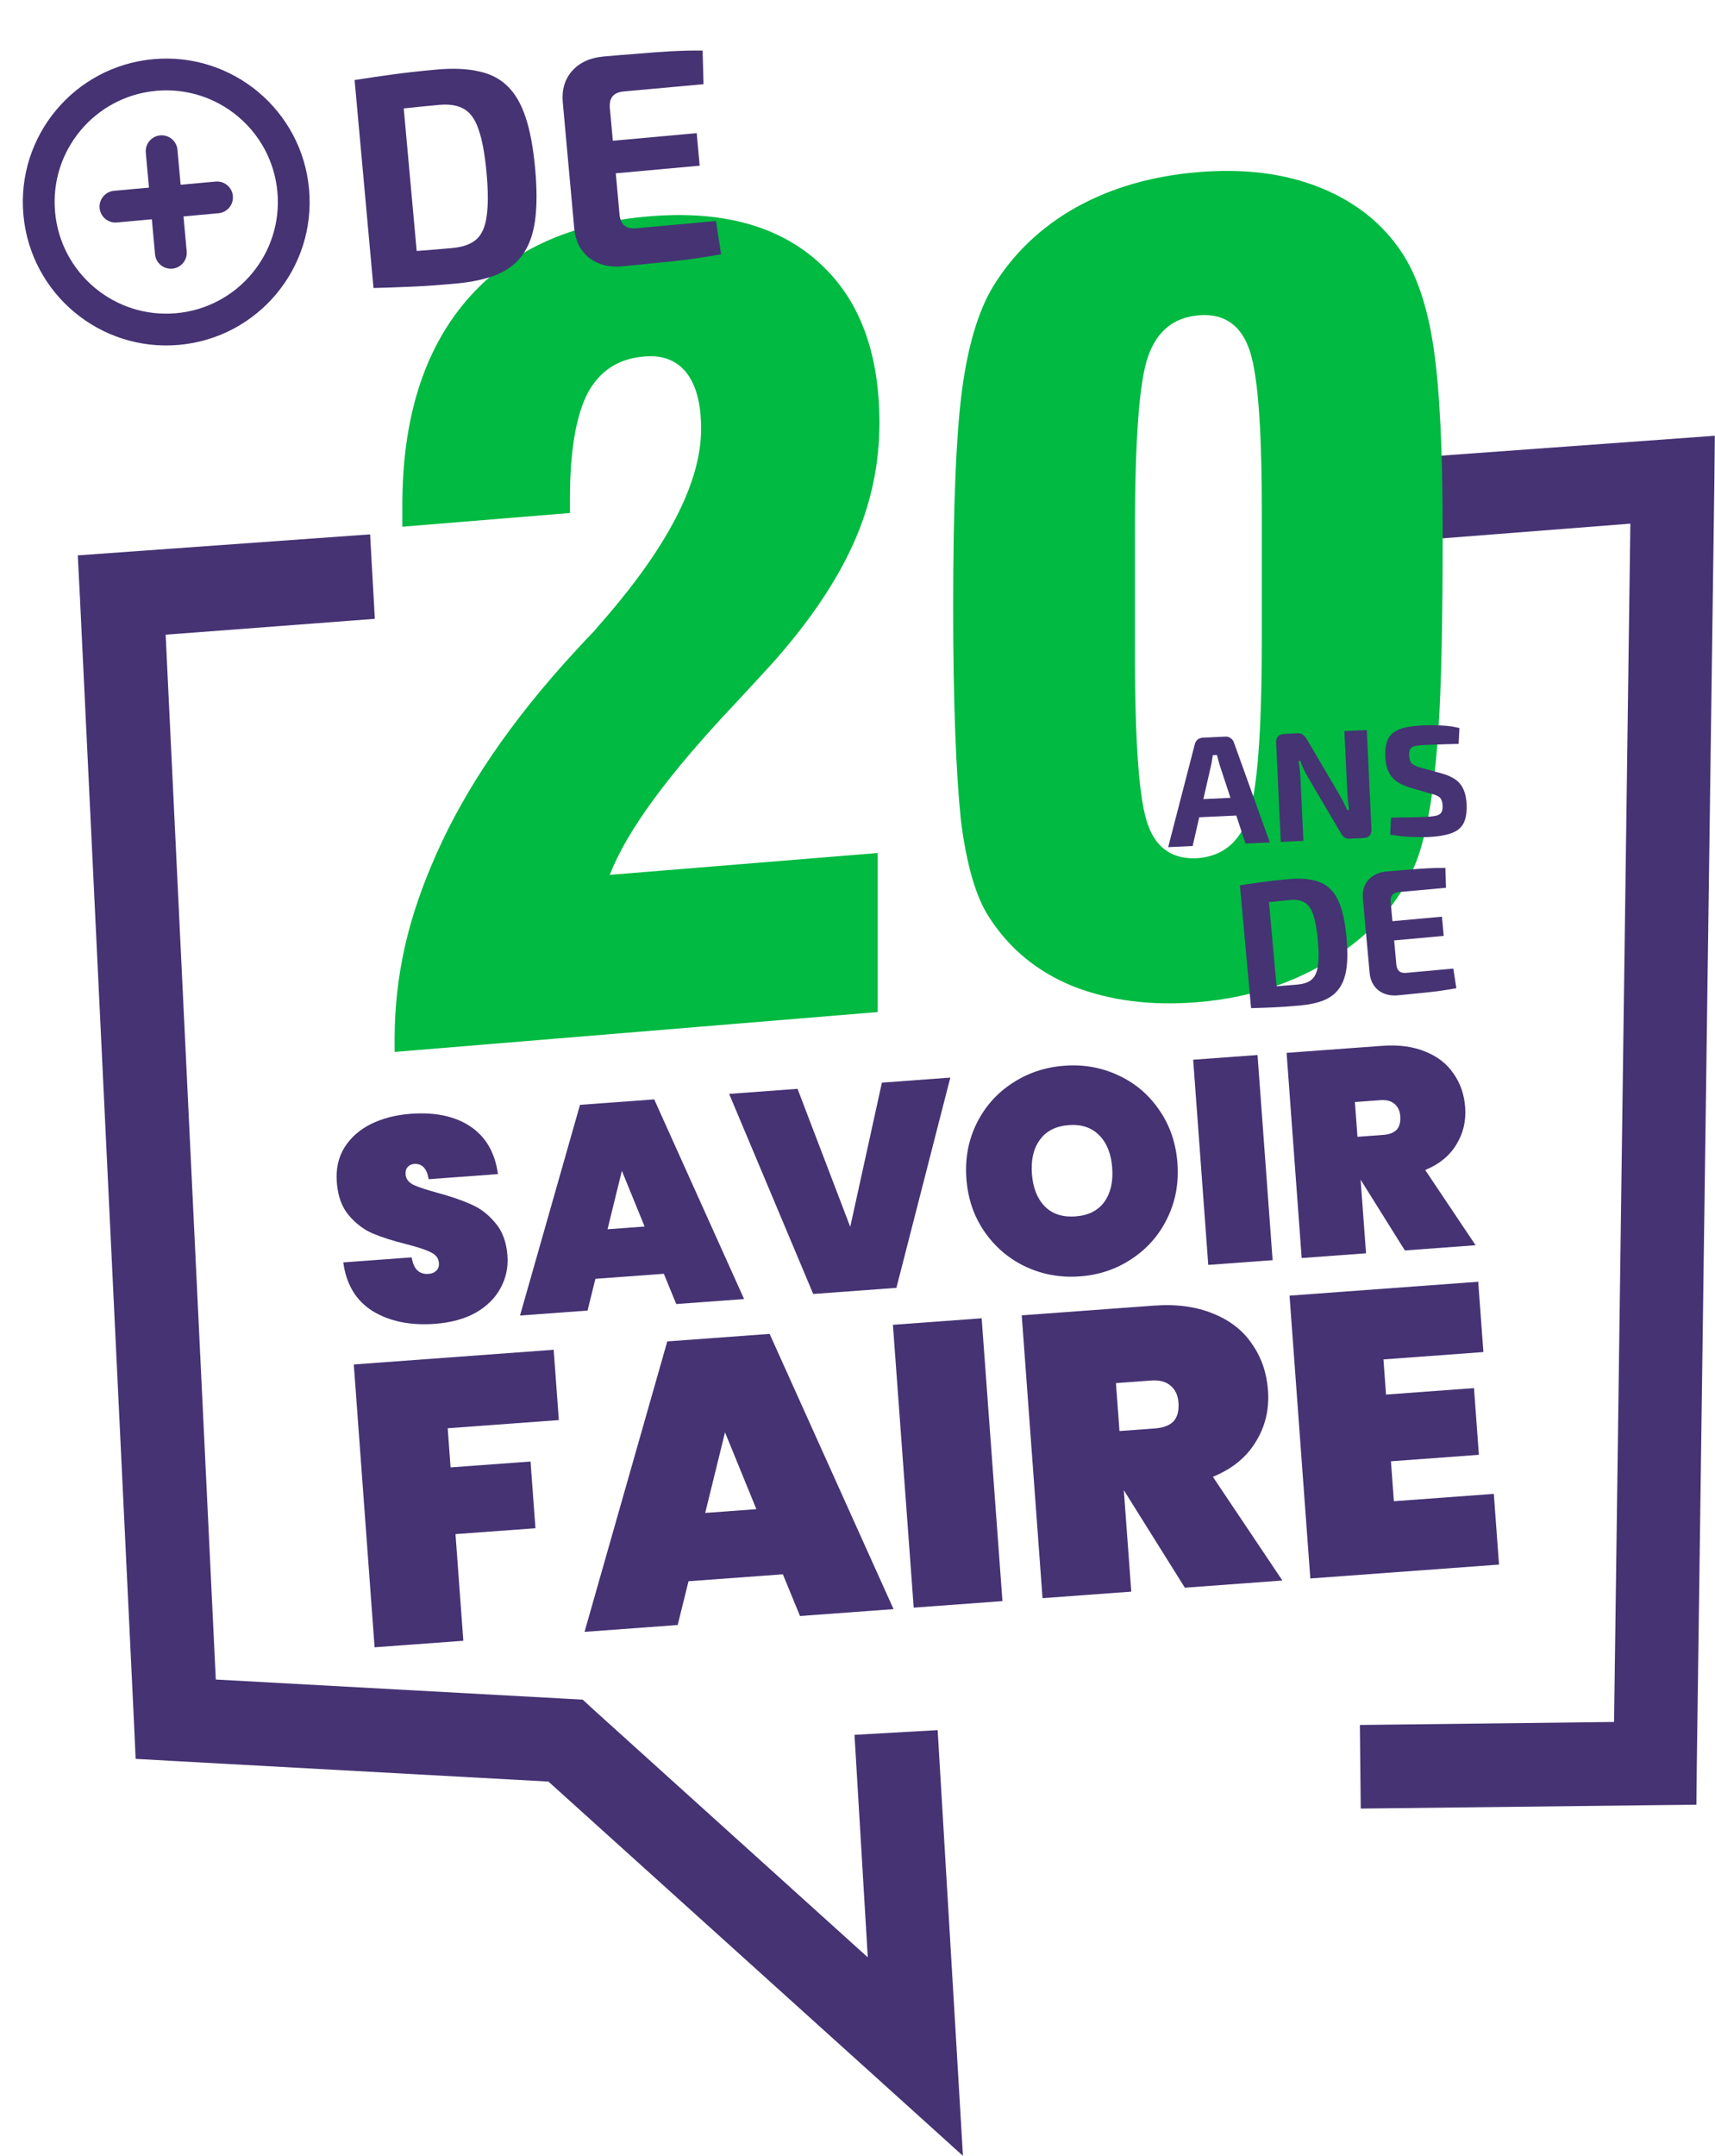 <svg width="1079" height="1356" viewBox="0 0 1079 1356" fill="none" xmlns="http://www.w3.org/2000/svg">
<g clip-path="url(#clip0_33_1897)">
<path d="M235.825 389.234L104.215 399.211L135.769 1056.4L357.186 1068.53L366.626 1069.07L373.368 1075.27L545.971 1231.14L537.61 1091.18L589.931 1088.22L602.067 1292.09L605.842 1356L558.377 1313.12L345.05 1120.58L109.07 1107.63L85.337 1106.29L84.258 1082.55L50.277 375.481L48.928 349.323L232.858 336.109L235.825 389.234ZM855.577 1084.98L1015.5 1083.09L1025.75 329.367L825.641 345.008L822.945 292.692L1078.88 274.085L1078.61 302.13L1067.56 1109.52L1067.29 1135.14L1041.66 1135.41L856.117 1137.57L855.577 1084.98Z" fill="#453373"/>
<g filter="url(#filter0_d_33_1897)">
<path fill-rule="evenodd" clip-rule="evenodd" d="M228.273 641.645V633.285C228.273 613.869 230.431 594.452 234.746 575.306C239.061 556.159 245.803 536.743 254.703 516.788C273.042 475.528 301.63 433.46 341.005 390.582C346.668 384.38 350.983 379.795 353.68 377.099L356.647 373.593C399.528 325.052 421.103 283.793 421.103 249.814C421.103 234.174 418.137 222.578 411.934 214.488C405.731 206.667 396.831 203.162 385.234 204.24C368.783 205.589 357.186 213.409 349.635 227.432C342.353 241.724 338.578 263.837 338.578 293.771V302.67L233.128 311.299V297.816C233.128 243.342 246.612 200.465 273.312 169.183C300.012 137.901 338.577 120.103 388.74 116.058C434.048 112.283 469.648 121.991 494.999 144.913C520.62 167.835 533.295 201.544 533.295 246.039C533.295 272.197 527.901 297.546 516.844 322.086C505.787 346.626 488.526 371.975 465.063 398.133C459.939 403.796 452.388 411.886 442.409 422.673C400.607 466.899 374.177 502.765 363.659 530.271L532.216 516.518V616.565L228.273 641.645Z" fill="#00BA41"/>
</g>
<g filter="url(#filter1_d_33_1897)">
<path fill-rule="evenodd" clip-rule="evenodd" d="M694.032 352.559V389.773C694.032 448.022 696.729 484.427 702.392 499.259C707.786 514.091 718.574 520.833 733.946 519.754C749.049 518.406 759.567 510.046 765.231 494.135C770.894 478.494 773.861 441.55 773.861 383.301V346.087V300.782C773.861 246.578 771.164 212.061 765.231 197.768C759.567 183.476 749.049 177.004 733.946 178.352C718.574 179.7 708.056 188.06 702.392 203.971C696.729 219.612 694.032 256.826 694.032 315.884V352.559ZM579.683 361.728C579.683 298.355 581.57 252.781 585.346 224.735C589.122 196.959 595.594 175.386 604.764 160.284C617.439 139.52 634.97 122.8 657.084 110.395C679.469 97.99 704.82 90.709 733.677 88.282C762.804 85.855 788.424 89.091 810.539 97.99C832.654 106.89 850.184 120.643 862.59 139.789C871.489 153.542 878.232 173.228 882.007 199.117C885.783 225.005 887.671 263.298 887.671 314.266C887.671 369.818 886.862 411.347 884.974 439.123C883.086 466.899 880.12 489.821 875.535 507.619C868.793 535.395 852.611 558.586 826.451 577.463C800.291 596.34 769.276 607.397 733.407 610.363C704.011 612.79 677.851 609.284 655.196 600.385C632.542 591.216 615.012 576.654 602.337 556.968C593.976 544.294 588.043 523.799 584.537 495.753C581.57 467.168 579.683 422.673 579.683 361.728Z" fill="#00BA41"/>
</g>
<g clip-path="url(#clip1_33_1897)">
<path d="M111.853 206.957C155.978 202.947 188.498 163.928 184.487 119.805C180.476 75.682 141.454 43.164 97.328 47.174C53.203 51.184 20.683 90.203 24.694 134.326C28.705 178.449 67.727 210.967 111.853 206.957Z" fill="white" stroke="#453373" stroke-width="20"/>
<path d="M101.686 95.109L104.591 127.065ZM104.591 127.065L107.495 159.022ZM104.591 127.065L136.549 124.161ZM104.591 127.065L72.632 129.97Z" fill="white"/>
<path d="M101.686 95.109L104.591 127.065M104.591 127.065L107.495 159.022M104.591 127.065L136.549 124.161M104.591 127.065L72.632 129.97" stroke="#453373" stroke-width="20" stroke-linecap="round"/>
</g>
<path d="M274.374 43.783C284.753 42.84 293.589 43.183 300.884 44.814C308.293 46.307 314.38 49.385 319.142 54.05C324.032 58.702 327.885 65.296 330.703 73.833C333.509 82.242 335.504 92.956 336.687 105.973C337.87 118.99 337.846 129.95 336.613 138.855C335.37 147.632 332.762 154.75 328.792 160.208C324.948 165.654 319.523 169.842 312.515 172.773C305.623 175.565 296.987 177.433 286.609 178.376C276.61 179.285 267.417 179.929 259.029 180.309C250.641 180.689 242.628 180.971 234.988 181.156L245.191 158.631C250.023 158.446 255.742 158.181 262.346 157.836C269.066 157.353 276.475 156.743 284.576 156.007C291.031 155.421 295.978 153.697 299.419 150.836C302.975 147.837 305.213 142.982 306.135 136.273C307.183 129.551 307.178 120.377 306.121 108.75C305.065 97.124 303.415 88.099 301.172 81.677C299.056 75.243 295.979 70.872 291.94 68.563C288.029 66.243 282.845 65.376 276.391 65.962C268.67 66.664 261.778 67.354 255.714 68.032C249.639 68.584 243.69 69.125 237.868 69.654L223.098 50.354C230.646 49.158 238.516 47.997 246.708 46.87C255.027 45.732 264.249 44.703 274.374 43.783ZM252.145 47.714L264.035 178.516L234.988 181.156L223.098 50.354L252.145 47.714Z" fill="#453373"/>
<path d="M379.599 35.559C386.687 34.914 393.843 34.328 401.069 33.799C408.283 33.143 415.383 32.625 422.367 32.245C429.351 31.866 435.909 31.716 442.042 31.796L442.626 52.958L392.315 57.53C389.151 57.818 386.821 58.858 385.325 60.65C383.956 62.431 383.415 64.901 383.702 68.061L389.767 134.789C390.055 137.948 391.032 140.281 392.7 141.785C394.495 143.279 396.975 143.882 400.139 143.594L450.449 139.022L453.69 159.944C447.661 161.001 441.183 162.036 434.257 163.048C427.318 163.933 420.242 164.704 413.028 165.359C405.825 166.141 398.68 166.854 391.592 167.498C383.239 168.257 376.249 166.471 370.624 162.141C365.113 157.672 362.001 151.52 361.289 143.684L354.086 64.445C353.363 56.483 355.314 49.871 359.94 44.608C364.692 39.334 371.245 36.318 379.599 35.559ZM359.933 90.863L438.341 83.738L440.202 104.211L361.794 111.337L359.933 90.863Z" fill="#453373"/>
<g filter="url(#filter2_d_33_1897)">
<path d="M754.936 447.335C756.178 447.277 757.274 447.587 758.223 448.263C759.237 448.937 759.935 449.855 760.317 451.016L782.911 513.862L767.611 514.576L751.459 465.488C751.146 464.388 750.832 463.289 750.519 462.189C750.202 461.024 749.921 459.923 749.676 458.886L747.028 459.01C746.881 460.065 746.704 461.187 746.498 462.377C746.353 463.498 746.144 464.621 745.869 465.748L734.363 516.127L718.965 516.845L735.7 452.165C735.972 450.973 736.549 449.995 737.431 449.233C738.378 448.468 739.472 448.057 740.715 447.999L754.936 447.335ZM767.133 485.401L767.66 496.681L732.548 498.32L732.021 487.039L767.133 485.401Z" fill="#453373"/>
<path d="M843.923 443.183L846.833 505.472C847.001 509.069 845.287 510.951 841.691 511.119L833.452 511.503C831.818 511.58 830.559 511.278 829.675 510.598C828.788 509.853 827.95 508.745 827.161 507.275L806.769 472.639C805.914 471.172 805.052 469.541 804.182 467.746C803.377 465.949 802.673 464.212 802.071 462.536L800.992 462.587C801.27 464.343 801.518 466.134 801.734 467.959C801.947 469.718 802.095 471.481 802.178 473.247L804.029 512.876L789.808 513.54L786.898 451.251C786.73 447.654 788.477 445.77 792.138 445.599L800.279 445.22C801.848 445.146 803.043 445.484 803.864 446.232C804.748 446.912 805.617 447.985 806.472 449.453L826.225 483.037C827.08 484.504 827.975 486.134 828.911 487.925C829.846 489.716 830.752 491.575 831.628 493.5L832.805 493.445C832.517 491.492 832.265 489.604 832.049 487.779C831.895 485.885 831.775 484.023 831.69 482.192L829.8 443.842L843.923 443.183Z" fill="#453373"/>
<path d="M879.728 440.234C883.063 440.079 886.701 440.106 890.642 440.315C894.58 440.459 898.439 441 902.218 441.938L901.7 451.891C898.82 451.96 895.45 452.051 891.589 452.166C887.728 452.281 883.934 452.425 880.207 452.599C878.377 452.684 876.81 452.823 875.509 453.015C874.27 453.138 873.268 453.447 872.505 453.941C871.739 454.37 871.212 455.017 870.925 455.883C870.638 456.748 870.529 457.933 870.599 459.437C870.706 461.726 871.307 463.369 872.402 464.366C873.563 465.361 875.471 466.222 878.126 466.95L891.367 470.56C896.879 472.138 900.755 474.447 902.994 477.488C905.233 480.53 906.472 484.601 906.71 489.702C906.89 493.56 906.582 496.786 905.786 499.379C904.99 501.972 903.644 504.034 901.75 505.564C899.856 507.094 897.32 508.228 894.144 508.966C890.971 509.77 887.063 510.28 882.421 510.496C880.198 510.6 877.019 510.585 872.884 510.45C868.753 510.381 864.012 509.881 858.66 508.951L859.146 498.311C863.007 498.196 866.346 498.139 869.164 498.139C872.044 498.07 874.499 498.021 876.529 497.991C878.556 497.897 880.321 497.815 881.825 497.744C884.44 497.622 886.46 497.364 887.883 496.97C889.371 496.573 890.387 495.87 890.93 494.862C891.472 493.853 891.701 492.434 891.615 490.603C891.542 489.033 891.255 487.801 890.755 486.907C890.316 485.945 889.595 485.225 888.59 484.747C887.647 484.201 886.347 483.738 884.691 483.356L870.741 479.288C865.487 477.633 861.709 475.319 859.408 472.346C857.106 469.373 855.838 465.369 855.603 460.333C855.42 456.41 855.729 453.217 856.531 450.754C857.396 448.223 858.777 446.226 860.675 444.761C862.637 443.293 865.176 442.224 868.29 441.555C871.469 440.882 875.282 440.442 879.728 440.234Z" fill="#453373"/>
</g>
<path d="M319.26 789.73C319.805 797.142 318.351 803.969 314.898 810.209C311.567 816.44 306.383 821.586 299.347 825.646C292.302 829.585 283.733 831.926 273.642 832.668C258.2 833.804 245.17 831.158 234.551 824.731C224.045 818.173 217.852 807.939 215.973 794.027L259.015 790.862C260.168 798.23 263.724 801.694 269.681 801.256C271.748 801.104 273.349 800.437 274.485 799.254C275.742 798.062 276.295 796.433 276.143 794.367C275.919 791.329 274.164 789.076 270.878 787.607C267.704 786.008 262.567 784.309 255.467 782.51C247.124 780.436 240.114 778.203 234.437 775.81C228.882 773.409 223.897 769.622 219.482 764.449C215.068 759.276 212.539 752.315 211.895 743.566C211.279 735.181 212.884 727.916 216.71 721.771C220.65 715.495 226.216 710.565 233.409 706.982C240.724 703.39 249.063 701.249 258.425 700.561C273.867 699.425 286.411 702.107 296.057 708.605C305.703 715.104 311.448 725.066 313.291 738.491L269.702 741.697C268.594 734.937 265.547 731.74 260.562 732.107C258.86 732.232 257.502 732.882 256.488 734.056C255.465 735.108 255.029 736.667 255.181 738.733C255.387 741.528 257.077 743.725 260.25 745.324C263.537 746.793 268.548 748.44 275.283 750.266C283.765 752.574 290.789 754.99 296.353 757.513C302.03 759.905 307.08 763.748 311.504 769.043C316.04 774.207 318.625 781.103 319.26 789.73Z" fill="#453373"/>
<path d="M417.653 801.186L374.612 804.351L369.662 824.324L327.168 827.449L364.914 694.928L411.603 691.495L468.148 817.081L425.471 820.219L417.653 801.186ZM405.566 771.471L391.253 736.423L382.222 773.188L405.566 771.471Z" fill="#453373"/>
<path d="M501.779 684.863L534.935 771.67L554.852 680.96L597.894 677.794L563.978 810.033L511.634 813.883L458.737 688.028L501.779 684.863Z" fill="#453373"/>
<path d="M669.718 670.313C681.877 669.419 693.212 671.456 703.723 676.425C714.226 681.273 722.767 688.525 729.345 698.181C736.044 707.828 739.858 718.971 740.788 731.608C741.717 744.245 739.574 755.826 734.358 766.35C729.263 776.864 721.82 785.353 712.026 791.815C702.354 798.268 691.5 801.938 679.463 802.823C667.304 803.717 655.908 801.684 645.275 796.724C634.763 791.755 626.158 784.447 619.458 774.8C612.759 765.152 608.944 754.01 608.015 741.373C607.085 728.735 609.229 717.155 614.445 706.631C619.661 696.107 627.109 687.68 636.79 681.348C646.583 674.886 657.559 671.207 669.718 670.313ZM672.466 707.678C664.319 708.277 658.25 711.35 654.257 716.897C650.255 722.323 648.58 729.471 649.233 738.341C649.876 747.09 652.579 753.916 657.34 758.819C662.092 763.601 668.542 765.692 676.688 765.093C684.713 764.503 690.726 761.495 694.728 756.07C698.721 750.523 700.396 743.375 699.752 734.626C699.1 725.755 696.397 718.929 691.645 714.148C686.884 709.245 680.49 707.088 672.466 707.678Z" fill="#453373"/>
<path d="M791.178 663.58L800.668 792.626L760.179 795.604L750.689 666.557L791.178 663.58Z" fill="#453373"/>
<path d="M883.882 786.507L856.038 742.007L859.443 788.304L818.954 791.281L809.464 662.235L869.65 657.809C880.106 657.04 889.181 658.266 896.875 661.487C904.56 664.587 910.463 669.223 914.584 675.395C918.818 681.437 921.23 688.467 921.82 696.487C922.454 705.115 920.586 712.949 916.214 719.99C911.963 727.021 905.447 732.326 896.664 735.904L928.383 783.234L883.882 786.507ZM854.054 715.032L870.104 713.851C873.995 713.565 876.85 712.5 878.67 710.656C880.482 708.69 881.249 705.824 880.972 702.057C880.722 698.654 879.492 696.057 877.282 694.265C875.193 692.464 872.264 691.702 868.495 691.979L852.446 693.159L854.054 715.032Z" fill="#453373"/>
<path d="M348.343 848.981L351.595 893.204L281.677 898.346L283.488 922.97L333.789 919.271L336.875 961.232L286.574 964.931L291.507 1032.02L235.673 1036.12L222.59 858.229L348.343 848.981Z" fill="#453373"/>
<path d="M492.544 990.203L433.189 994.568L426.363 1022.1L367.763 1026.41L419.82 843.725L484.205 838.99L562.176 1012.11L503.324 1016.44L492.544 990.203ZM475.877 949.241L456.14 900.925L443.684 951.608L475.877 949.241Z" fill="#453373"/>
<path d="M617.613 829.179L630.696 1007.07L574.861 1011.18L561.779 833.285L617.613 829.179Z" fill="#453373"/>
<path d="M745.449 998.635L707.053 937.292L711.747 1001.11L655.913 1005.22L642.83 827.324L725.827 821.22C740.246 820.16 752.761 821.85 763.371 826.29C773.968 830.564 782.109 836.954 787.792 845.462C793.63 853.79 796.956 863.482 797.769 874.538C798.643 886.431 796.066 897.231 790.037 906.937C784.175 916.631 775.188 923.944 763.077 928.877L806.816 994.121L745.449 998.635ZM704.319 900.105L726.451 898.477C731.816 898.082 735.754 896.614 738.265 894.072C740.763 891.362 741.821 887.41 741.439 882.217C741.094 877.527 739.398 873.947 736.35 871.476C733.47 868.993 729.431 867.943 724.234 868.325L702.101 869.953L704.319 900.105Z" fill="#453373"/>
<path d="M870.405 855.049L872.031 877.161L927.363 873.091L930.448 915.052L875.117 919.122L876.965 944.248L939.841 939.624L943.112 984.098L824.402 992.828L811.319 814.933L930.029 806.203L933.282 850.425L870.405 855.049Z" fill="#453373"/>
<g filter="url(#filter3_d_33_1897)">
<path d="M800.383 542.982C806.511 542.425 811.73 542.628 816.037 543.591C820.413 544.473 824.007 546.291 826.82 549.045C829.707 551.792 831.983 555.687 833.647 560.728C835.304 565.694 836.482 572.02 837.18 579.707C837.879 587.395 837.865 593.867 837.137 599.125C836.402 604.309 834.863 608.512 832.518 611.735C830.248 614.951 827.044 617.425 822.906 619.155C818.836 620.804 813.736 621.907 807.608 622.464C801.703 623.001 796.274 623.381 791.321 623.606C786.367 623.83 781.635 623.997 777.123 624.106L783.149 610.804C786.002 610.695 789.379 610.539 793.279 610.335C797.248 610.049 801.623 609.689 806.407 609.255C810.219 608.908 813.14 607.89 815.172 606.201C817.272 604.43 818.594 601.563 819.138 597.601C819.757 593.631 819.754 588.214 819.13 581.348C818.506 574.482 817.532 569.152 816.207 565.36C814.958 561.561 813.141 558.979 810.756 557.616C808.446 556.245 805.385 555.733 801.573 556.08C797.014 556.494 792.944 556.902 789.363 557.302C785.775 557.628 782.263 557.947 778.824 558.26L770.102 546.862C774.559 546.156 779.207 545.471 784.045 544.805C788.957 544.133 794.403 543.525 800.383 542.982ZM787.255 545.304L794.276 622.547L777.123 624.106L770.102 546.862L787.255 545.304Z" fill="#453373"/>
<path d="M862.521 538.125C866.707 537.745 870.933 537.399 875.2 537.086C879.461 536.699 883.653 536.393 887.777 536.169C891.902 535.945 895.775 535.856 899.396 535.903L899.741 548.401L870.031 551.1C868.162 551.27 866.786 551.884 865.903 552.943C865.094 553.995 864.775 555.453 864.944 557.319L868.526 596.724C868.696 598.59 869.273 599.967 870.258 600.856C871.318 601.738 872.782 602.094 874.651 601.924L904.361 599.224L906.275 611.579C902.715 612.204 898.889 612.815 894.799 613.412C890.702 613.935 886.523 614.39 882.262 614.777C878.009 615.239 873.789 615.66 869.604 616.04C864.671 616.489 860.543 615.434 857.221 612.877C853.967 610.238 852.129 606.605 851.709 601.977L847.455 555.184C847.028 550.482 848.18 546.577 850.912 543.469C853.719 540.355 857.588 538.574 862.521 538.125ZM850.908 570.785L897.211 566.577L898.31 578.667L852.007 582.875L850.908 570.785Z" fill="#453373"/>
</g>
</g>
<defs>
<filter id="filter0_d_33_1897" x="228.273" y="115.265" width="329.021" height="550.38" filterUnits="userSpaceOnUse" color-interpolation-filters="sRGB">
<feFlood flood-opacity="0" result="BackgroundImageFix"/>
<feColorMatrix in="SourceAlpha" type="matrix" values="0 0 0 0 0 0 0 0 0 0 0 0 0 0 0 0 0 0 127 0" result="hardAlpha"/>
<feOffset dx="20" dy="20"/>
<feGaussianBlur stdDeviation="2"/>
<feComposite in2="hardAlpha" operator="out"/>
<feColorMatrix type="matrix" values="0 0 0 0 1 0 0 0 0 1 0 0 0 0 1 0 0 0 1 0"/>
<feBlend mode="normal" in2="BackgroundImageFix" result="effect1_dropShadow_33_1897"/>
<feBlend mode="normal" in="SourceGraphic" in2="effect1_dropShadow_33_1897" result="shape"/>
</filter>
<filter id="filter1_d_33_1897" x="579.683" y="87.502" width="331.988" height="547.61" filterUnits="userSpaceOnUse" color-interpolation-filters="sRGB">
<feFlood flood-opacity="0" result="BackgroundImageFix"/>
<feColorMatrix in="SourceAlpha" type="matrix" values="0 0 0 0 0 0 0 0 0 0 0 0 0 0 0 0 0 0 127 0" result="hardAlpha"/>
<feOffset dx="20" dy="20"/>
<feGaussianBlur stdDeviation="2"/>
<feComposite in2="hardAlpha" operator="out"/>
<feColorMatrix type="matrix" values="0 0 0 0 1 0 0 0 0 1 0 0 0 0 1 0 0 0 1 0"/>
<feBlend mode="normal" in2="BackgroundImageFix" result="effect1_dropShadow_33_1897"/>
<feBlend mode="normal" in="SourceGraphic" in2="effect1_dropShadow_33_1897" result="shape"/>
</filter>
<filter id="filter2_d_33_1897" x="718.965" y="440.135" width="203.794" height="92.711" filterUnits="userSpaceOnUse" color-interpolation-filters="sRGB">
<feFlood flood-opacity="0" result="BackgroundImageFix"/>
<feColorMatrix in="SourceAlpha" type="matrix" values="0 0 0 0 0 0 0 0 0 0 0 0 0 0 0 0 0 0 127 0" result="hardAlpha"/>
<feOffset dx="16" dy="16"/>
<feComposite in2="hardAlpha" operator="out"/>
<feColorMatrix type="matrix" values="0 0 0 0 1 0 0 0 0 1 0 0 0 0 1 0 0 0 1 0"/>
<feBlend mode="normal" in2="BackgroundImageFix" result="effect1_dropShadow_33_1897"/>
<feBlend mode="normal" in="SourceGraphic" in2="effect1_dropShadow_33_1897" result="shape"/>
</filter>
<filter id="filter3_d_33_1897" x="770.102" y="535.891" width="146.174" height="98.215" filterUnits="userSpaceOnUse" color-interpolation-filters="sRGB">
<feFlood flood-opacity="0" result="BackgroundImageFix"/>
<feColorMatrix in="SourceAlpha" type="matrix" values="0 0 0 0 0 0 0 0 0 0 0 0 0 0 0 0 0 0 127 0" result="hardAlpha"/>
<feOffset dx="10" dy="10"/>
<feComposite in2="hardAlpha" operator="out"/>
<feColorMatrix type="matrix" values="0 0 0 0 1 0 0 0 0 1 0 0 0 0 1 0 0 0 1 0"/>
<feBlend mode="normal" in2="BackgroundImageFix" result="effect1_dropShadow_33_1897"/>
<feBlend mode="normal" in="SourceGraphic" in2="effect1_dropShadow_33_1897" result="shape"/>
</filter>
<clipPath id="clip0_33_1897">
<rect width="1079" height="1356" fill="white"/>
</clipPath>
<clipPath id="clip1_33_1897">
<rect width="192.542" height="192.529" fill="white" transform="matrix(0.996 -0.091 0.091 0.996 0 39.909)"/>
</clipPath>
</defs>
</svg>
